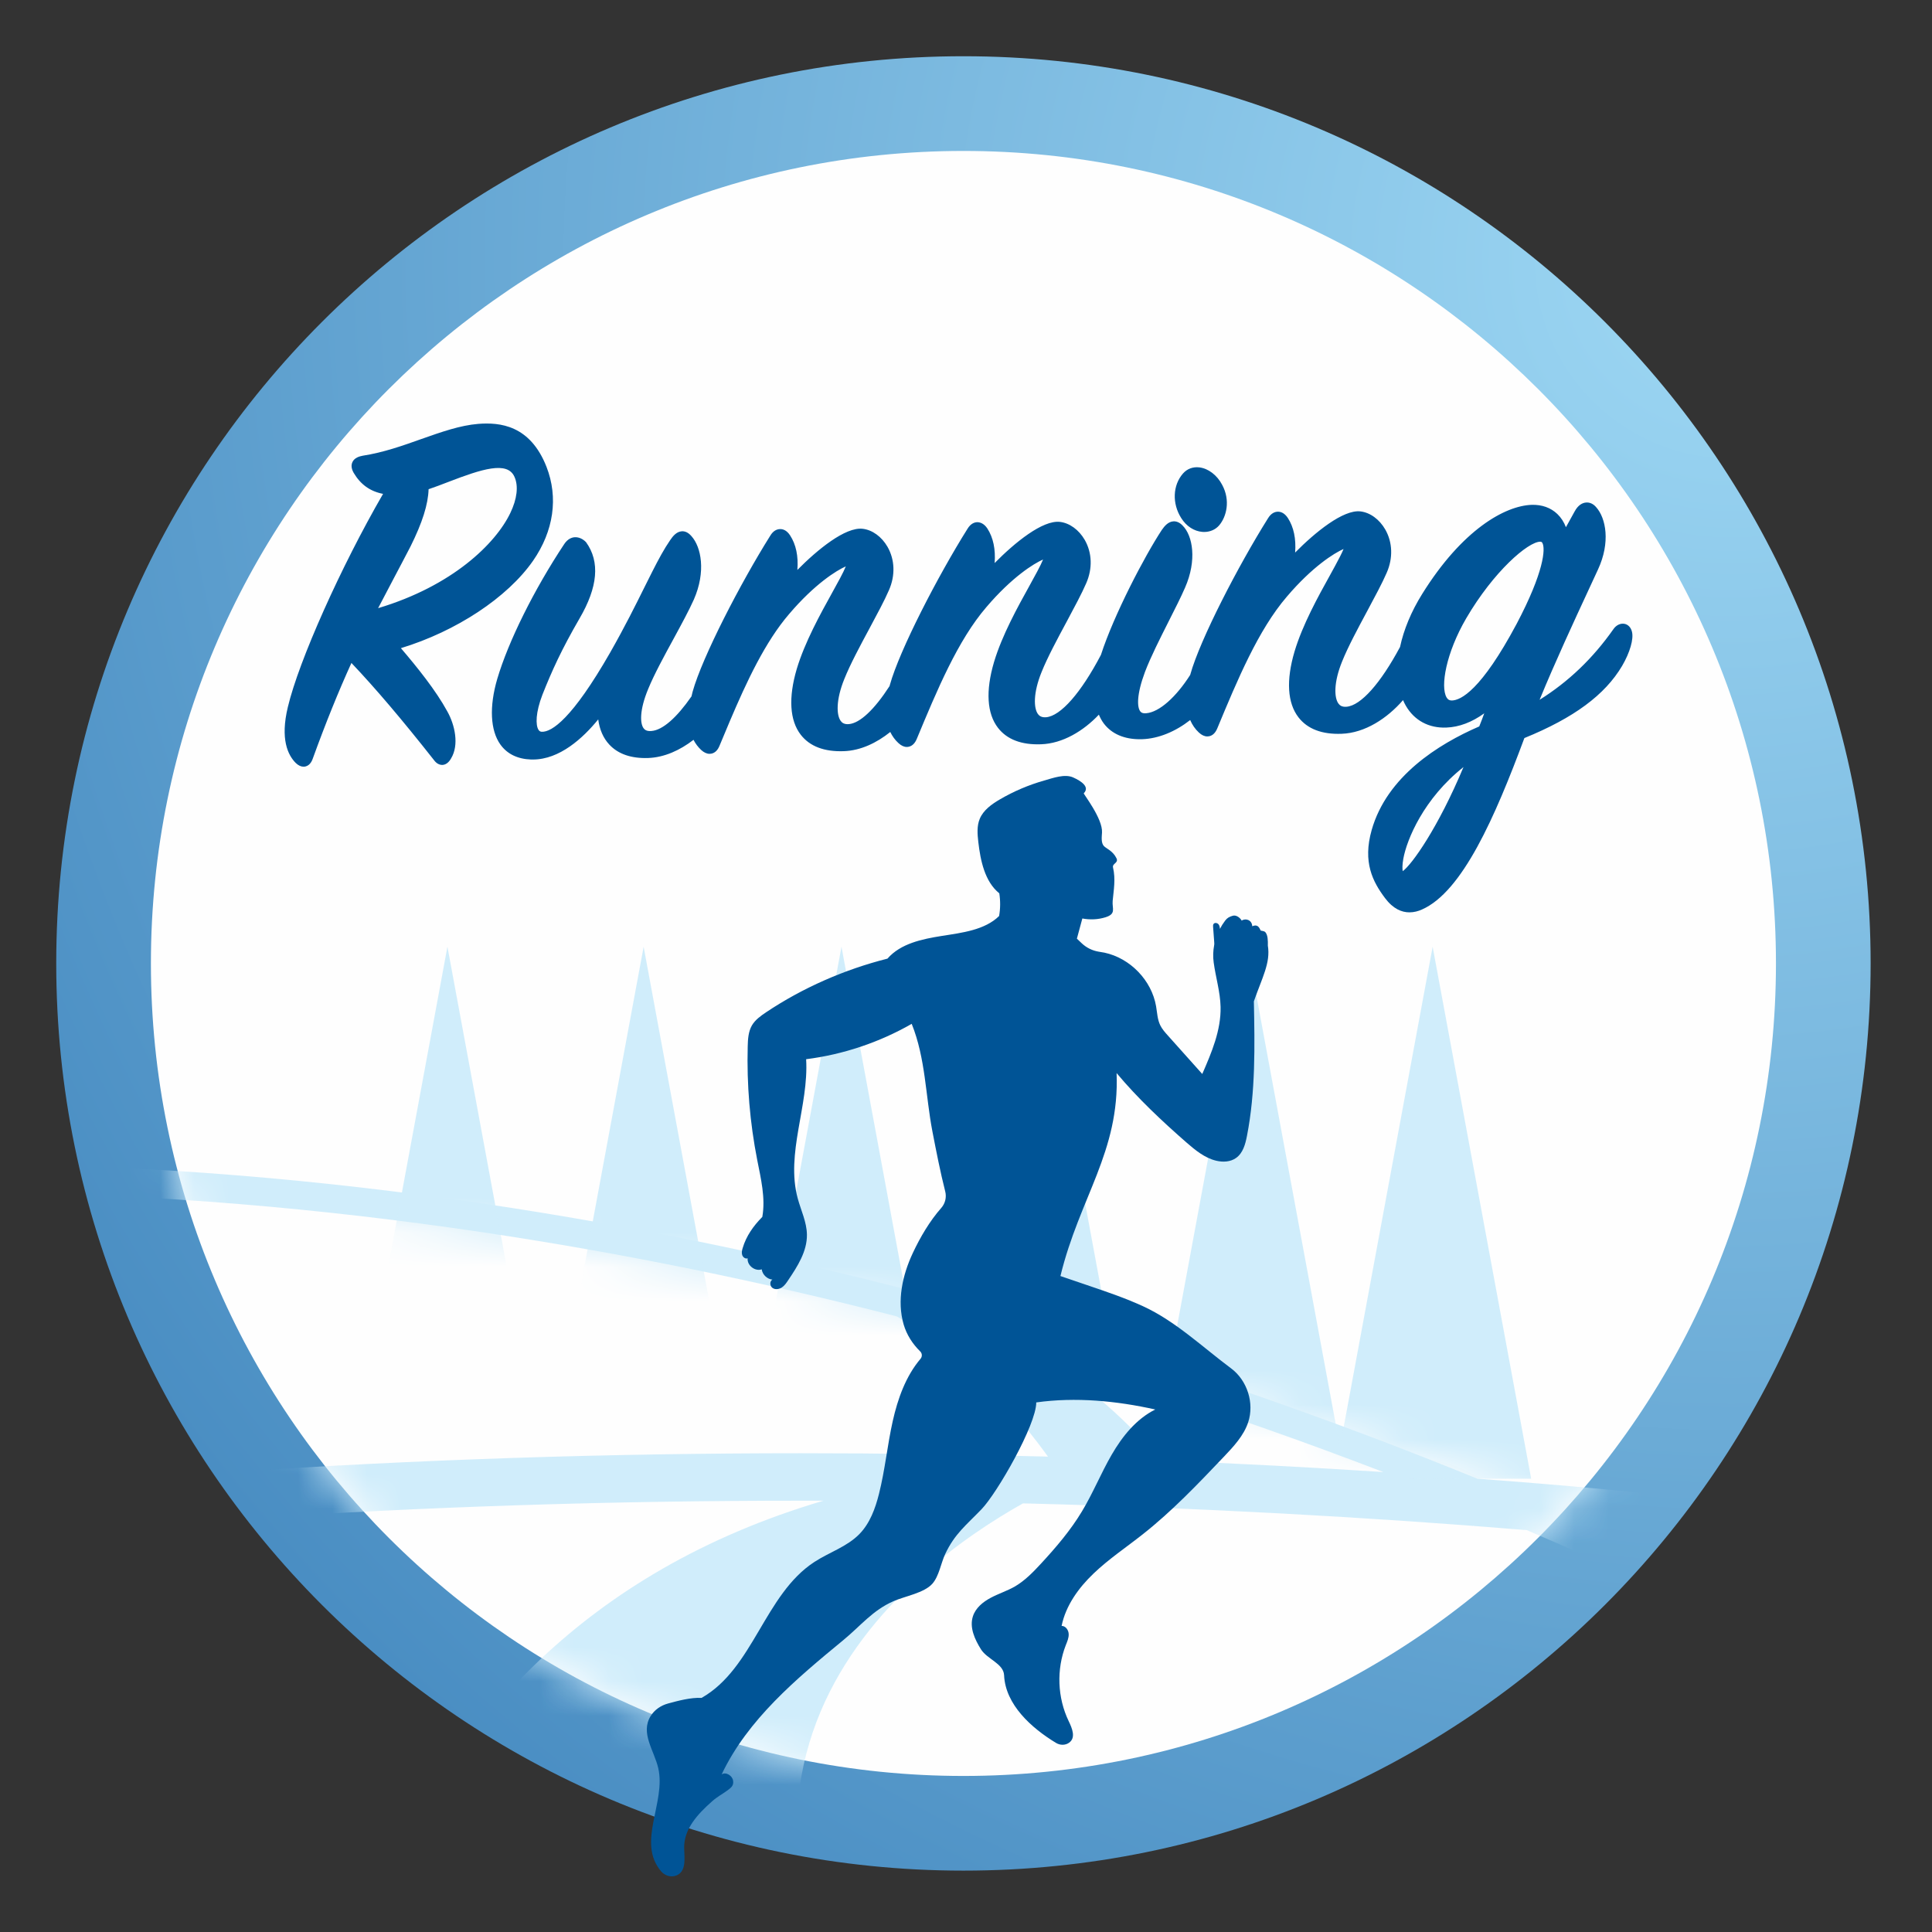 <svg xmlns="http://www.w3.org/2000/svg" xmlns:xlink="http://www.w3.org/1999/xlink" width="56" height="56" viewBox="0 0 56 56">
    <rect x="0" y="0" width="56" height="56" fill="#333333" stroke="none"/>
    <defs>
        <path id="nfvt2hdmfb" d="M.235 23.694c0 13.007 10.544 23.551 23.551 23.551 13.007 0 23.552-10.544 23.552-23.55C47.338 10.686 36.793.141 23.786.141S.235 10.687.235 23.694"/>
        <path id="g59eu1qtmd" d="M3.644 1.5C1.48 5.06.235 9.24.235 13.711c0 2.345.343 4.61.98 6.747 9.16.834 22.09 2.786 34.977 7.334 1.896.67 3.68 1.12 5.357 1.384 3.605-4.137 5.789-9.546 5.789-15.465 0-5.065-1.6-9.757-4.32-13.598C30.591.498 13.374 1.135 3.643 1.5z"/>
        <radialGradient id="mp3w6jy0ra" cx="91.666%" cy="10.902%" r="128.266%" fx="91.666%" fy="10.902%" gradientTransform="matrix(.783 -.622 .622 .783 .131 .594)">
            <stop offset="0%" stop-color="#9ED8F4"/>
            <stop offset="100%" stop-color="#397FB9"/>
        </radialGradient>
    </defs>
    <g fill="none" fill-rule="evenodd">
        <g>
            <g>
                <g>
                    <g>
                        <g>
                            <path fill="url(#mp3w6jy0ra)" fill-rule="nonzero" d="M27.925 54.221c14.523 0 26.296-11.773 26.296-26.296 0-14.522-11.773-26.295-26.296-26.295C13.403 1.63 1.63 13.403 1.63 27.925c0 14.523 11.773 26.296 26.295 26.296" transform="translate(-416 -240) translate(0 200) translate(56 32) translate(336) translate(24 8)"/>
                            <path fill="#FEFEFE" d="M27.925 51.477c13.008 0 23.552-10.545 23.552-23.552S40.933 4.375 27.925 4.375c-13.007 0-23.551 10.543-23.551 23.55 0 13.007 10.544 23.552 23.551 23.552" transform="translate(-416 -240) translate(0 200) translate(56 32) translate(336) translate(24 8)"/>
                            <g transform="translate(-416 -240) translate(0 200) translate(56 32) translate(336) translate(24 8) translate(4.14 4.231)">
                                <mask id="59gacs94ac" fill="#fff">
                                    <use xlink:href="#nfvt2hdmfb"/>
                                </mask>
                                <path fill="#D0EDFB" fill-rule="nonzero" d="M9.957 30.67c7.916 1.177 15.612 3.173 22.933 5.759 2.02.713 3.952 1.45 5.79 2.2.637.047 1.27.098 1.899.15l1 .086.994.09c.33.03.658.06.985.092l.9.088.588.06.578.06.567.06.557.06.816.093.793.092.515.063.753.093.488.062.959.128.597.082.672.097.387.058.391.06-.222 1.356-.543-.084-.469-.068-.551-.079-.603-.082-.557-.074-.479-.062-.739-.093-.506-.062-.779-.092-.532-.061-.819-.091-.841-.09-.865-.09-.588-.059-.6-.058-.75-.07c.622.28 1.23.562 1.825.843l.418.2.405.194.394.192.193.095.375.186.363.182.35.178.34.174.442.231.327.174.381.206.286.158-.409.716-.273-.151-.275-.15-.422-.224-.274-.144-.329-.17-.34-.174-.354-.178-.182-.091-.371-.184-.385-.189-.396-.191-.408-.196-.209-.099c-1.28-.606-2.627-1.212-4.034-1.812-4.637-.381-9.523-.65-14.602-.775-3.373 1.887-11.481 7.93-2.379 18.846H5.263v-.043c.013-.878.427-14.733 14.466-18.881h-.65c-10.918 0-21.786.688-32.36 2.2l-.648.094-.199-1.359c10.848-1.588 22.003-2.31 33.207-2.31 2.424 0 4.812.034 7.158.098-1.466-2.037-3.04-3.292-4.377-4.063-3.935-1.012-7.95-1.836-12.024-2.442C.416 30.084-8.913 29.917-18 31.203l-.407.059-.119-.816c9.3-1.361 18.846-1.21 28.483.224zm16.018 4.389c1.772 1.081 2.91 2.294 3.506 3.04 2.2.087 4.36.2 6.476.338-1.085-.417-2.2-.828-3.342-1.231-2.181-.77-4.396-1.488-6.64-2.147z" mask="url(#59gacs94ac)"/>
                            </g>
                            <g transform="translate(-416 -240) translate(0 200) translate(56 32) translate(336) translate(24 8) translate(4.14 14.214)">
                                <mask id="e9lpdyf42e" fill="#fff">
                                    <use xlink:href="#g59eu1qtmd"/>
                                </mask>
                                <path fill="#D0EDFB" d="M14.516 13.228l2.855 15.42H5.974l2.855-15.42 2.843 15.355 2.844-15.355zm11.42 0l2.856 15.42H17.395l2.856-15.42 2.842 15.355 2.844-15.355zm3.223 15.42l2.856-15.42L34.7 27.733l2.686-14.505 2.856 15.42H29.159z" mask="url(#e9lpdyf42e)"/>
                            </g>
                            <g fill="#005496">
                                <path d="M.109 27.252c-.3.492.103.993.222 1.503.233 1-.632 2.148.081 2.992.107.127.282.184.437.126.3-.112.243-.492.234-.787-.017-.56.393-.999.814-1.37.143-.127.288-.202.41-.291.124-.09.216-.148.195-.298-.02-.15-.206-.269-.333-.187.755-1.592 2.16-2.767 3.524-3.89.515-.424.85-.866 1.462-1.133.33-.144.887-.236 1.124-.506.192-.22.246-.593.369-.856.275-.587.601-.831 1.052-1.299.452-.467 1.59-2.45 1.588-3.098 1.143-.16 2.323-.046 3.45.205-.554.276-.957.781-1.266 1.315-.309.534-.54 1.11-.859 1.638-.33.549-.748 1.039-1.183 1.51-.232.251-.474.502-.771.673-.222.125-.468.203-.692.323-.226.12-.438.295-.515.536-.105.323.054.669.234.957.18.287.654.412.67.75.038.857.799 1.535 1.505 1.962.117.072.27.074.38-.006.202-.145.087-.418-.012-.623-.328-.681-.359-1.498-.085-2.203.042-.106.091-.214.084-.328-.006-.114-.091-.233-.205-.231.12-.59.492-1.104.928-1.52.437-.418.942-.755 1.417-1.13.855-.673 1.608-1.465 2.358-2.253.283-.298.576-.61.705-1 .183-.554-.026-1.212-.494-1.561-.822-.612-1.617-1.372-2.55-1.8-.5-.23-1.024-.41-1.547-.587l-.851-.29c.556-2.283 1.718-3.597 1.628-5.883.61.73 1.316 1.392 2.033 2.019.253.22.525.442.853.521.195.047.414.037.577-.08.2-.141.27-.4.316-.64.25-1.281.226-2.596.2-3.9.236-.678.488-1.116.405-1.614.003-.074.001-.148-.008-.222-.01-.065-.027-.133-.075-.178-.02-.018-.097-.032-.125-.037-.047-.11-.102-.187-.244-.125-.008-.18-.188-.242-.306-.164-.049-.088-.162-.17-.26-.14-.096.028-.159.06-.219.14-.058.076-.108.157-.152.24-.003-.048-.011-.096-.04-.132-.036-.044-.115-.056-.146-.008-.015.024-.014.054-.012.082l.03.407c0 .021.003.042.004.063.002.022 0 .044-.004.066-.03.161-.036.328-.013.494.058.431.19.854.2 1.29.015.677-.26 1.323-.531 1.944-.33-.366-.67-.752-1.001-1.119-.08-.089-.16-.18-.214-.287-.086-.172-.091-.37-.124-.56-.13-.748-.748-1.39-1.494-1.55-.058-.011-.116-.021-.175-.03-.181-.031-.35-.115-.484-.241l-.142-.135.158-.585c.223.042.455.032.671-.035.319-.1.188-.25.208-.475.029-.313.09-.626.01-.97-.026-.119.168-.126.1-.266-.102-.212-.293-.28-.361-.35-.09-.093-.065-.267-.058-.396.025-.403-.545-1.122-.529-1.137.183-.183-.072-.354-.309-.46-.245-.108-.583.018-.84.091-.45.128-.882.312-1.285.548-.236.138-.475.308-.58.56-.088.21-.068.449-.042.675.062.536.187 1.147.608 1.486.034.218.033.441-.006.658-.415.408-1.08.485-1.657.576-.576.092-1.197.22-1.579.659-1.241.313-2.455.844-3.518 1.555-.156.105-.315.218-.41.38-.104.18-.117.398-.122.607-.03 1.103.063 2.21.275 3.292.107.546.245 1.104.148 1.652-.256.258-.466.553-.569.902-.02.066-.036.137-.014.202.02.066.093.12.158.096-.022.204.214.388.408.319.02.153.155.284.31.298-.084.045-.078.183 0 .24.077.057.189.042.27-.01.08-.052.135-.134.188-.214.27-.401.549-.836.542-1.32-.005-.362-.172-.7-.267-1.05-.353-1.309.324-2.68.244-4.034 1.074-.136 2.12-.487 3.06-1.025.404 1.005.4 2.078.6 3.117.113.583.226 1.166.372 1.742.042.166 0 .344-.112.473-.339.385-.613.852-.827 1.309-.303.644-.464 1.387-.267 2.07.088.301.257.565.48.783.059.058.064.15.01.214-.429.506-.66 1.158-.806 1.807-.156.698-.223 1.414-.398 2.107-.107.426-.263.856-.571 1.17-.358.364-.871.525-1.3.804-1.45.943-1.768 3.091-3.273 3.942-.307-.018-.686.085-.97.162-.209.057-.394.183-.507.367" transform="translate(-416 -240) translate(0 200) translate(56 32) translate(336) translate(24 8) translate(18.748 22.492)"/>
                            </g>
                            <path fill="#005496" d="M45.964 14.567c.11-.013.22.036.303.136.281.314.419 1.016.05 1.808l-.285.616c-.392.845-.96 2.07-1.406 3.157.84-.526 1.544-1.2 2.14-2.048.08-.117.204-.176.32-.154.106.02.188.106.217.229.054.21-.057.6-.285.99-.498.842-1.399 1.508-2.833 2.092-.849 2.286-1.797 4.458-2.974 4.972-.104.046-.226.08-.358.08-.223 0-.472-.1-.707-.413-.357-.475-.652-1.043-.387-1.974.44-1.551 1.925-2.486 3.118-3.002.05-.124.098-.25.145-.38-.358.259-.73.4-1.1.413-.51.02-.928-.208-1.174-.634-.03-.052-.056-.106-.08-.162-.459.529-1.103.953-1.78.976-.57.022-.99-.14-1.25-.475-.322-.415-.362-1.074-.116-1.907.232-.778.69-1.604 1.024-2.206l.156-.285c.102-.188.194-.365.242-.483-.271.117-.906.514-1.643 1.38-.831.967-1.434 2.415-2.016 3.816-.053.13-.132.209-.234.231-.019.004-.038.006-.057.006-.081 0-.163-.038-.244-.113-.11-.102-.192-.224-.252-.362-.422.331-.913.538-1.389.555l-.072.001c-.453 0-.811-.155-1.038-.45-.06-.078-.107-.167-.148-.262-.448.473-1.047.836-1.673.858-.57.022-.99-.14-1.25-.475-.322-.415-.362-1.074-.116-1.907.232-.778.69-1.603 1.024-2.206.155-.281.327-.591.398-.767-.27.116-.905.513-1.643 1.379-.832.967-1.434 2.416-2.016 3.816-.053.13-.132.209-.233.231-.02.004-.039.007-.058.007-.081 0-.163-.038-.244-.114-.1-.092-.177-.2-.235-.32-.395.317-.86.539-1.344.556-.57.021-.99-.14-1.25-.475-.322-.415-.362-1.075-.117-1.907.233-.778.69-1.604 1.024-2.206.156-.281.328-.591.398-.768-.27.117-.905.514-1.642 1.38-.693.806-1.227 1.946-1.723 3.114l-.294.702c-.052.13-.13.208-.233.231-.019.004-.038.006-.057.006-.081 0-.163-.038-.245-.113-.09-.085-.164-.183-.22-.293-.392.303-.845.51-1.314.527-.489.017-.87-.113-1.126-.388-.176-.188-.284-.436-.322-.731-.444.545-1.12 1.163-1.893 1.163h-.053c-.393-.014-.692-.16-.889-.433-.294-.409-.327-1.102-.092-1.903.323-1.091 1.067-2.59 1.943-3.911.1-.15.218-.189.299-.196.116-.007.235.042.333.145.408.566.34 1.303-.19 2.21-.524.905-.8 1.515-1.075 2.208-.2.517-.202.884-.114 1.02.024.037.052.054.095.056.29.01.88-.375 1.978-2.29.428-.751.747-1.394 1.003-1.91l.227-.453c.18-.355.341-.652.512-.9.076-.114.185-.249.338-.258.102-.007.195.042.282.143.28.313.423 1.023.068 1.834-.138.31-.353.706-.58 1.124-.282.516-.572 1.049-.744 1.469-.259.623-.234 1.003-.134 1.138.03.041.087.094.232.08.322-.026.73-.387 1.157-1.003.01-.046.02-.09.033-.136.282-1.01 1.39-3.15 2.247-4.516.093-.16.207-.195.286-.197.081-.002.193.029.293.184.171.263.242.603.21 1 .58-.587 1.39-1.251 1.893-1.193.281.033.55.228.72.523.213.373.229.83.042 1.255-.13.302-.34.69-.56 1.101-.277.514-.562 1.046-.734 1.475-.246.605-.23 1.047-.104 1.216.033.046.095.104.235.092.324-.027.743-.426 1.18-1.102.004-.013.005-.024.01-.037.282-1.01 1.389-3.151 2.246-4.517.094-.159.207-.195.286-.197.073 0 .193.03.294.184.17.264.24.604.21 1 .579-.587 1.387-1.25 1.892-1.193.281.033.55.229.72.523.213.373.229.83.042 1.256-.13.301-.34.69-.56 1.102-.276.513-.562 1.044-.734 1.473-.246.605-.23 1.047-.104 1.217.034.045.095.103.235.092.424-.036 1.012-.707 1.59-1.808.372-1.152 1.266-2.866 1.767-3.625.077-.11.181-.234.33-.245.094-.007.187.033.27.121.297.295.418 1.008.073 1.796-.121.28-.293.618-.474.976-.257.51-.524 1.037-.69 1.473-.244.654-.23 1.019-.136 1.141.014.018.05.066.171.055.384-.031.872-.476 1.277-1.112l.004-.016c.282-1.01 1.39-3.151 2.247-4.517.094-.159.207-.195.286-.197.08-.002.193.03.294.184.17.263.24.603.21 1 .58-.587 1.392-1.25 1.892-1.193.282.033.55.229.72.524.213.372.229.83.042 1.255-.13.301-.34.69-.56 1.101-.276.514-.562 1.045-.734 1.474-.246.605-.23 1.047-.104 1.217.034.045.094.104.235.091.415-.035.984-.676 1.55-1.733.106-.498.323-1.026.643-1.538 1.159-1.862 2.398-2.554 3.172-2.581.296-.009.553.082.745.266.108.104.192.234.248.382.088-.156.17-.305.249-.45.105-.2.236-.255.326-.264zm-3.544 7.667c-1.154.91-1.644 2.103-1.744 2.657-.033.183-.029.297-.017.36.265-.19 1.022-1.252 1.761-3.017zm-28.554-9.948c.62-.047 1.498.032 1.974 1.244.348.892.21 1.86-.39 2.725-.744 1.068-2.229 2.045-3.83 2.532.474.554 1.014 1.225 1.344 1.831.224.397.346.974.113 1.361-.025.044-.106.186-.253.193-.093 0-.176-.044-.248-.144-.93-1.18-1.697-2.082-2.39-2.812-.377.829-.745 1.738-1.12 2.772-.017.047-.07.194-.211.228-.019.005-.037.007-.056.007-.074 0-.15-.035-.225-.106-.231-.23-.455-.695-.231-1.622.318-1.342 1.539-4.07 2.76-6.18-.378-.074-.652-.272-.852-.61-.027-.049-.098-.18-.036-.312.06-.126.199-.165.298-.184.598-.092 1.157-.29 1.698-.483.579-.204 1.125-.398 1.655-.44zm30.78 3.415c-.352 0-1.351.859-2.148 2.223-.587 1.01-.752 1.977-.568 2.292.037.062.078.086.148.088.262-.002.854-.294 1.883-2.222.792-1.501.84-2.181.745-2.346-.015-.025-.03-.034-.06-.035zm-29.733-1.878c-.204-.47-.952-.225-1.91.143-.203.078-.396.153-.58.214-.013.438-.181.97-.523 1.657-.16.31-.314.6-.467.89-.157.297-.313.592-.473.901 2.154-.644 3.406-1.87 3.832-2.758.197-.41.24-.782.121-1.047zm19.759-.28l.091.004c.26.031.514.224.661.504.247.454.127.93-.089 1.18-.105.12-.26.188-.431.188-.018 0-.035 0-.052-.002-.242-.019-.466-.165-.613-.4-.268-.42-.248-.952.051-1.293.12-.136.287-.198.473-.177z" transform="translate(-416 -240) translate(0 200) translate(56 32) translate(336) translate(24 8)"/>
                        </g>
                    </g>
                </g>
            </g>
        </g>
    </g>
</svg>
